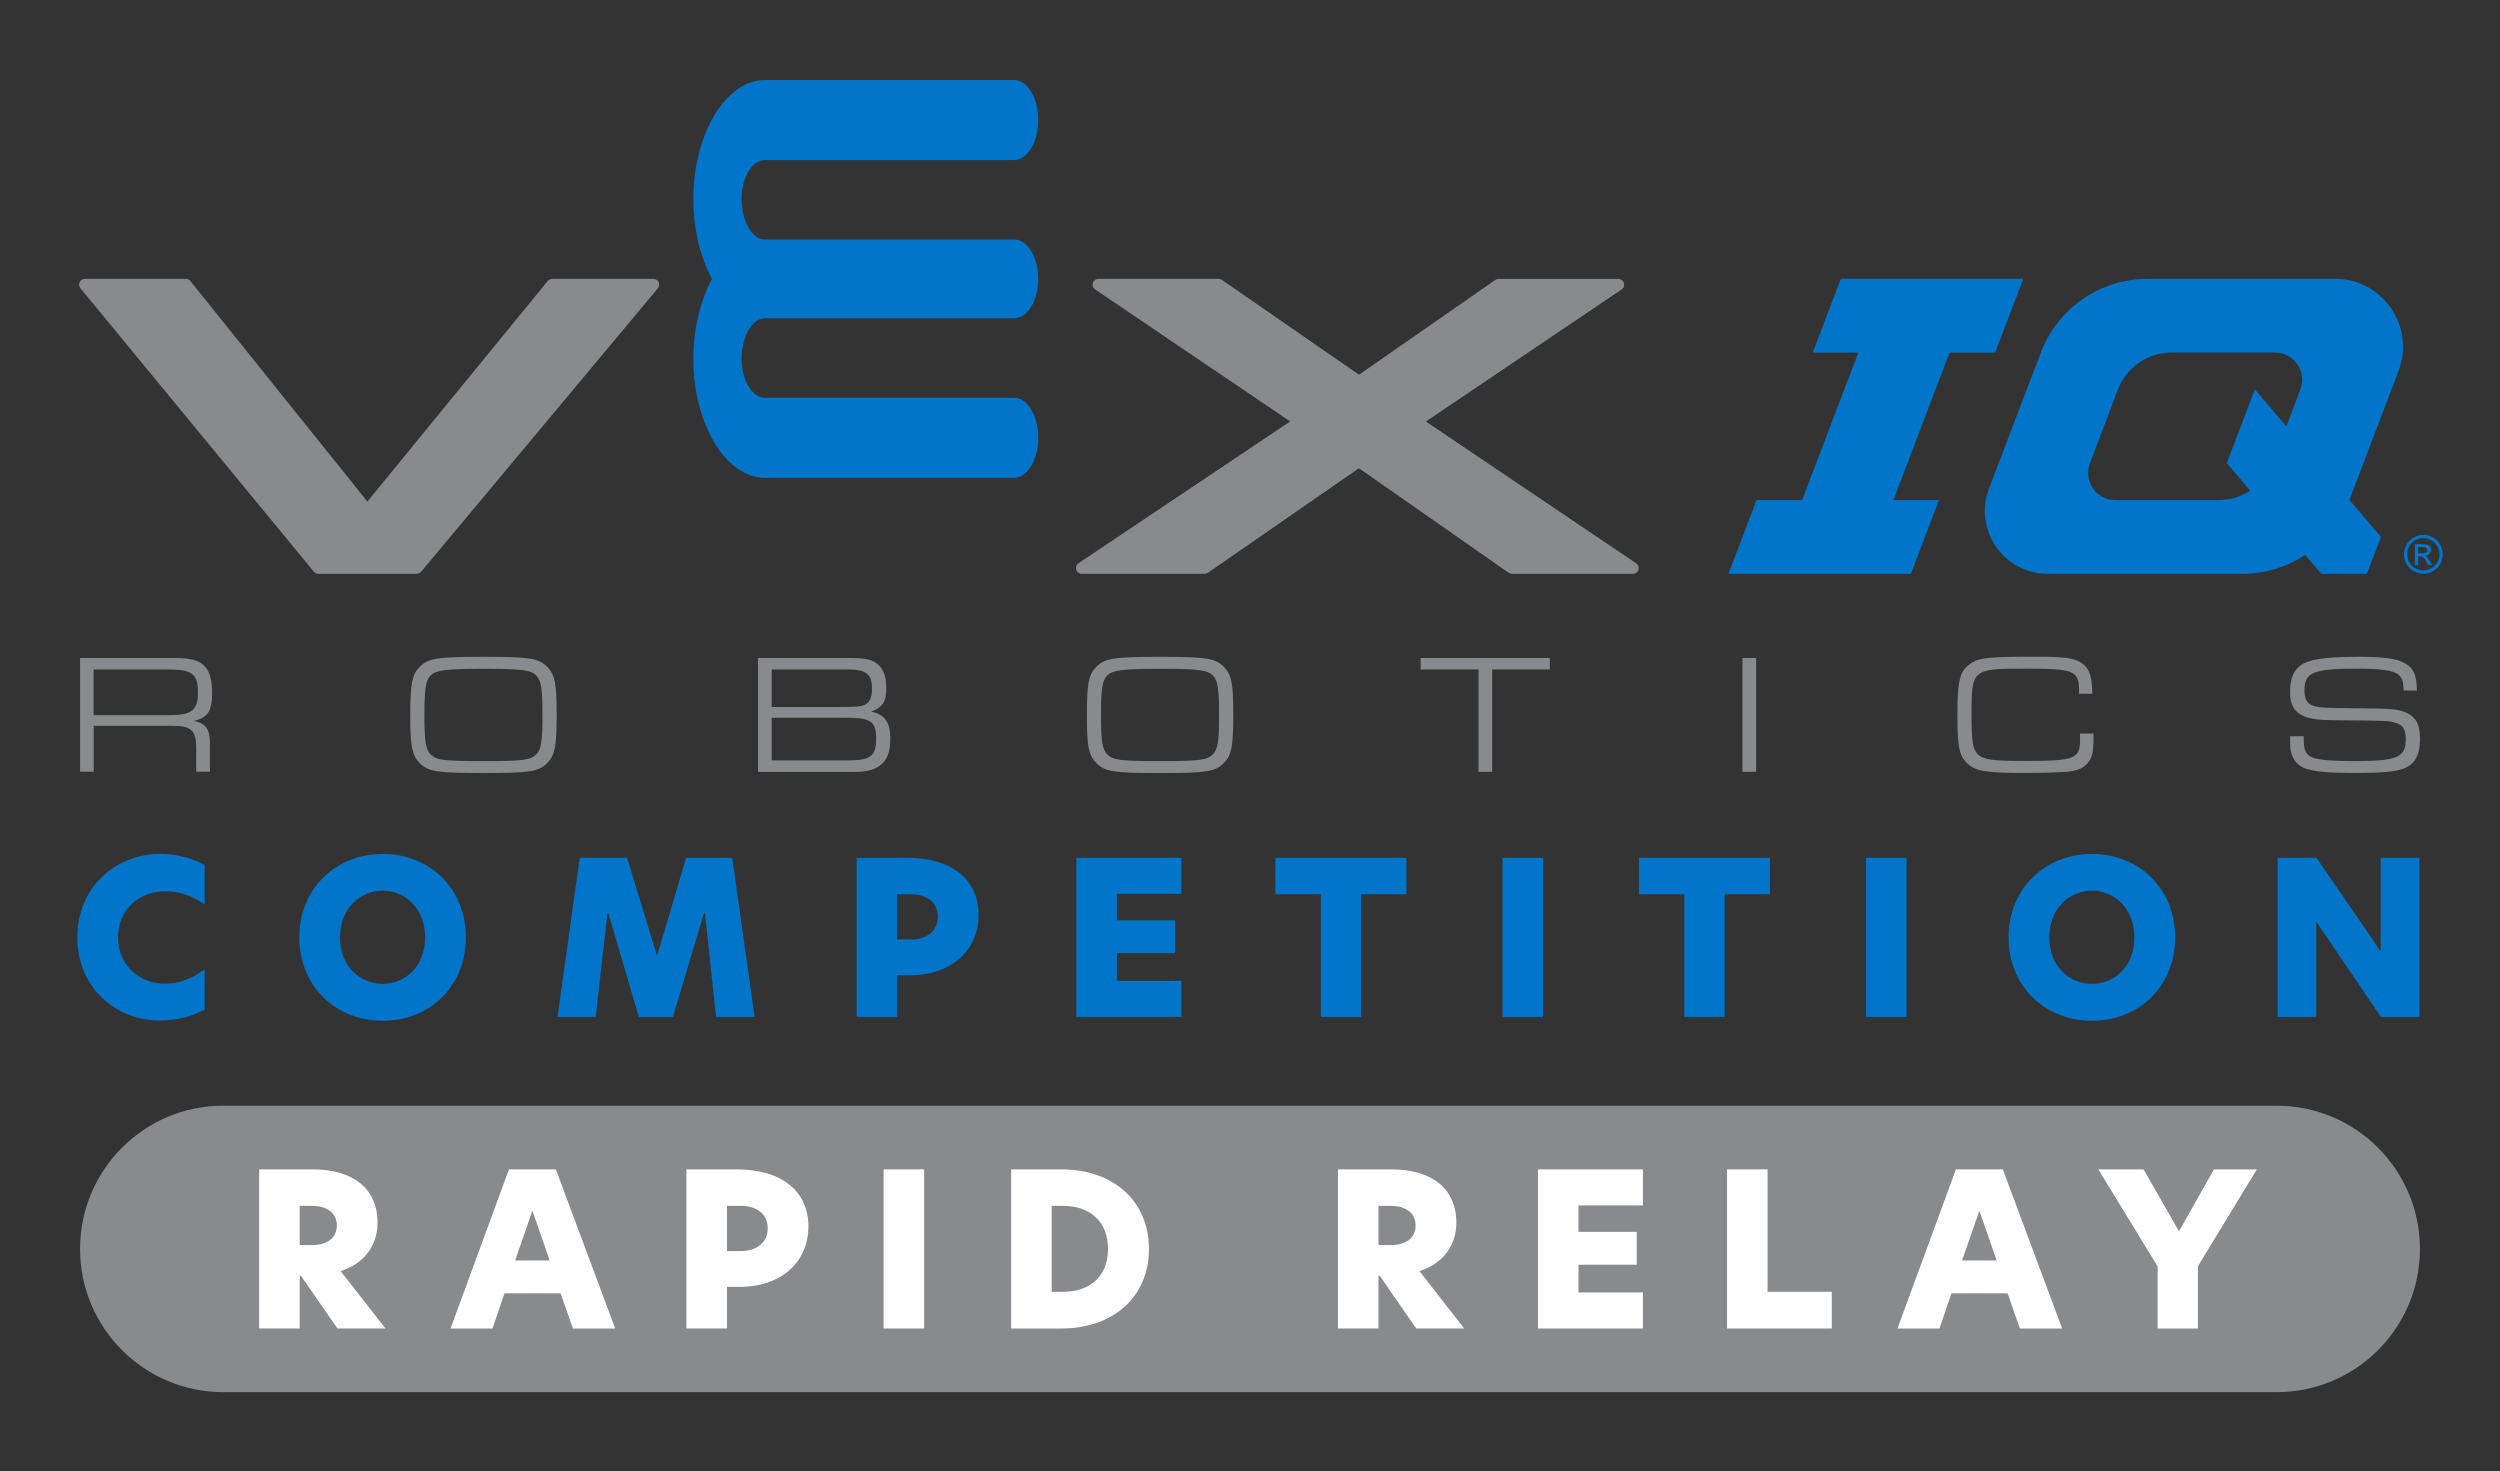 <?xml version="1.0" encoding="UTF-8"?>
<svg id="Artwork" xmlns="http://www.w3.org/2000/svg" viewBox="0 0 351.6 206.93">
  <rect x="0" y="0" width="351.6" height="206.93" fill="#333333" stroke="none"/>
  <defs>
    <style>
      .cls-1 {
        fill: #898a8d;
      }

      .cls-1, .cls-2, .cls-3 {
        stroke-width: 0px;
      }

      .cls-2 {
        fill: #fff;
      }

      .cls-3 {
        fill: #0075c9;
      }
    </style>
  </defs>
  <g id="ROBOTICS">
    <path class="cls-1" d="M11.26,92.54h13.2c2.42,0,3.55.31,4.39,1.22.65.72.98,1.94.98,3.67,0,2.59-.6,3.51-2.57,3.96,1.63.31,2.26,1.15,2.26,3v4.15h-1.92v-3.05c.05-2.76-.65-3.43-3.43-3.41h-10.99v6.46h-1.92v-16.01ZM23.71,100.58c3.29,0,4.13-.65,4.13-3.24s-.86-3.19-4.25-3.19h-10.42v6.43h10.54Z"/>
    <path class="cls-1" d="M77.02,93.84c1.03,1.08,1.27,2.33,1.27,6.7s-.24,5.64-1.27,6.72c-1.22,1.27-2.45,1.46-9.03,1.46s-7.8-.19-9.02-1.46c-1.03-1.08-1.27-2.33-1.27-6.7s.24-5.66,1.27-6.72c1.22-1.27,2.45-1.46,9.12-1.46s7.7.22,8.93,1.46M60.53,95.04c-.67.7-.84,1.85-.84,5.52s.17,4.8.84,5.5c.82.86,1.82.98,7.46.98s6.65-.14,7.46-.98c.67-.7.84-1.85.84-5.5s-.17-4.82-.84-5.52c-.74-.82-2.09-.98-7.37-.98s-6.79.17-7.56.98"/>
    <path class="cls-1" d="M106.61,92.54h12.82c2.35,0,3.29.22,4.08.94.79.74,1.13,1.7,1.13,3.34s-.36,2.35-1.37,2.93c-.36.19-.53.26-.77.34,1.87.34,2.71,1.46,2.71,3.72,0,1.78-.34,2.83-1.15,3.6-.89.82-2.02,1.15-3.91,1.15h-13.54v-16.01ZM118.08,99.43c2.57,0,3.17-.07,3.72-.41.58-.36.84-1.06.84-2.18,0-2.04-.82-2.69-3.43-2.69h-10.68v5.28h9.55ZM119.28,106.94c3.17,0,3.94-.6,3.94-3.05s-.72-2.95-4.37-2.95h-10.32v6h10.75Z"/>
    <path class="cls-1" d="M172.18,93.84c1.03,1.08,1.27,2.33,1.27,6.7s-.24,5.64-1.27,6.72c-1.22,1.27-2.45,1.46-9.03,1.46s-7.8-.19-9.02-1.46c-1.03-1.08-1.27-2.33-1.27-6.7s.24-5.66,1.27-6.72c1.22-1.27,2.45-1.46,9.12-1.46s7.7.22,8.93,1.46M155.69,95.04c-.67.7-.84,1.85-.84,5.52s.17,4.8.84,5.5c.82.86,1.82.98,7.46.98s6.65-.14,7.46-.98c.67-.7.84-1.85.84-5.5s-.17-4.82-.84-5.52c-.74-.82-2.09-.98-7.37-.98s-6.79.17-7.56.98"/>
    <polygon class="cls-1" points="207.94 94.15 199.8 94.15 199.8 92.54 217.97 92.54 217.97 94.15 209.86 94.15 209.86 108.55 207.94 108.55 207.94 94.15"/>
    <rect class="cls-1" x="245.06" y="92.54" width="1.92" height="16.01"/>
    <path class="cls-1" d="M294.43,103.17v.67c0,1.92-.19,2.76-.82,3.48-.6.72-1.39,1.06-2.86,1.22-.91.07-3.65.17-5.81.17-5.78,0-7.2-.24-8.38-1.46-1.03-1.06-1.27-2.33-1.27-6.7,0-4.99.34-6.26,1.97-7.3,1.22-.77,2.54-.89,9.14-.89,4.01,0,5.4.19,6.38.91,1.08.74,1.42,1.75,1.49,4.3h-1.87v-.41c0-2.83-.67-3.12-7.39-3.12-7.68,0-7.73.02-7.73,6.5,0,3.65.17,4.8.84,5.5.77.79,1.99.98,6.48.98,7.2,0,7.94-.27,7.94-2.95v-.91h1.87Z"/>
    <path class="cls-1" d="M324,103.56v.43c0,1.61.34,2.26,1.37,2.59.94.31,2.71.46,5.59.46,6.26,0,7.39-.48,7.39-3.14,0-1.34-.41-1.94-1.49-2.26-1.06-.29-1.15-.29-8.3-.34-2.9-.02-4.15-.24-5.14-.89-.96-.65-1.34-1.54-1.34-3.12,0-2.4.86-3.77,2.76-4.32,1.37-.41,3.48-.6,6.77-.6,3.7,0,5.59.26,6.7.96,1.18.72,1.54,1.56,1.61,3.79h-1.87c-.02-1.27-.24-1.85-.77-2.26-.74-.58-2.4-.82-5.64-.82-6.31,0-7.54.5-7.54,3.07,0,1.1.31,1.73.98,2.04.84.38,1.56.43,6.1.46,5.09.02,6.19.12,7.35.67,1.3.62,1.82,1.7,1.82,3.7,0,2.21-.74,3.53-2.33,4.13-1.18.43-3,.6-6.7.6-3.89,0-5.71-.17-7.01-.6-1.44-.5-2.23-1.73-2.23-3.46v-1.1h1.92Z"/>
  </g>
  <g>
    <path class="cls-1" d="M210.76,39.22c-.17,0-.33.05-.46.15,0,0-18.29,12.72-19.17,13.33-.88-.61-19.27-13.33-19.27-13.33-.14-.09-.3-.15-.46-.15h-16.93c-.36,0-.67.23-.78.57-.02.08-.04.16-.04.24,0,.26.13.52.36.67,0,0,25.58,17.31,27.44,18.57-1.87,1.25-29.77,19.94-29.77,19.94-.23.15-.36.41-.36.67,0,.08.01.16.04.24.1.34.42.58.77.58h17.3c.17,0,.33-.05.46-.15,0,0,20.35-14.09,21.23-14.7.89.62,21.05,14.7,21.05,14.7.14.1.3.15.47.15h17.02c.36,0,.67-.23.77-.57.03-.08.04-.16.04-.24,0-.26-.13-.52-.36-.67,0,0-27.72-18.68-29.58-19.94,1.86-1.25,27.53-18.57,27.53-18.57.23-.15.36-.41.36-.67,0-.08-.01-.16-.03-.24-.11-.34-.42-.57-.77-.57h-16.84Z"/>
    <path class="cls-1" d="M77.66,39.22c-.24,0-.47.11-.63.3,0,0-24.16,29.55-25.36,31.02-1.19-1.48-24.9-31.02-24.9-31.02-.15-.19-.39-.3-.63-.3h-14.21c-.31,0-.6.18-.73.46-.13.28-.09.62.11.86l32.83,39.86c.15.19.38.3.63.3h13.84c.24,0,.47-.11.62-.29l33.29-39.86c.2-.24.25-.58.11-.86-.13-.29-.42-.47-.73-.47h-14.22Z"/>
    <path class="cls-3" d="M100.13,39.21c-1.63-2.99-2.62-6.95-2.62-11.26,0-9.08,4.55-16.7,10.08-16.7h35.03c1.87,0,3.4,2.54,3.4,5.63s-1.53,5.63-3.4,5.63h-35.03c-1.87,0-3.29,2.54-3.29,5.45s1.32,5.72,3.29,5.72h35.03c1.87,0,3.4,2.5,3.4,5.54h0c0,3.04-1.53,5.55-3.4,5.55h-35.03c-1.97,0-3.29,2.81-3.29,5.72s1.43,5.45,3.29,5.45h35.03c1.87,0,3.4,2.54,3.4,5.63s-1.53,5.63-3.4,5.63h-35.03c-5.54,0-10.08-7.63-10.08-16.7,0-4.3.99-8.26,2.62-11.26h0Z"/>
  </g>
  <g>
    <g>
      <polygon class="cls-3" points="258.89 39.21 254.94 49.59 261.35 49.59 253.45 70.33 247.04 70.33 243.09 80.7 268.75 80.7 272.7 70.33 266.29 70.33 274.19 49.59 280.6 49.59 284.55 39.21 258.89 39.21"/>
      <path class="cls-3" d="M328.4,39.21h-26.33c-6.68,0-12.67,4.13-15.05,10.37h0l-7.29,19.13c-2.2,5.79,2.07,11.99,8.26,11.99h27.38c3.22,0,6.27-.96,8.84-2.64l2.26,2.64h6.41l1.98-5.19-4.44-5.19,6.91-18.15c2.38-6.26-2.24-12.96-8.93-12.96ZM317.12,54.77l-3.95,10.37,3.3,3.86c-1.29.84-2.81,1.33-4.42,1.33h-14.55c-2.68,0-4.53-2.68-3.57-5.19h0s3.94-10.38,3.94-10.38c1.2-3.12,4.19-5.18,7.53-5.18h14.55c2.68,0,4.53,2.68,3.57,5.19l-1.97,5.18-4.43-5.18Z"/>
    </g>
    <path class="cls-3" d="M340.82,75.23c.46,0,.91.12,1.34.35.44.24.78.57,1.02,1.01.24.44.37.9.37,1.37s-.12.92-.36,1.36c-.24.44-.58.77-1.01,1.01-.43.24-.89.36-1.36.36s-.93-.12-1.36-.36c-.43-.24-.77-.58-1.01-1.01-.24-.43-.36-.89-.36-1.36s.12-.93.37-1.37c.25-.44.59-.77,1.02-1.01.44-.23.88-.35,1.34-.35ZM340.82,75.68c-.38,0-.76.1-1.12.29-.36.2-.65.48-.85.84-.21.37-.31.75-.31,1.14s.1.77.3,1.13c.2.36.48.64.85.84.36.2.74.3,1.13.3s.77-.1,1.13-.3c.36-.2.64-.48.84-.84.2-.36.3-.74.3-1.13s-.1-.78-.31-1.14c-.2-.37-.49-.65-.85-.84-.36-.2-.74-.29-1.12-.29ZM339.62,79.47v-2.94h1.01c.35,0,.59.03.75.08.15.06.28.15.37.29.09.14.14.28.14.43,0,.21-.08.4-.23.56-.15.16-.36.25-.61.27.1.04.19.1.25.16.12.12.26.31.43.58l.36.58h-.58l-.26-.46c-.21-.36-.37-.59-.5-.68-.09-.07-.21-.1-.38-.1h-.28v1.25h-.47ZM340.09,77.82h.58c.27,0,.46-.04.56-.12.1-.08.15-.19.15-.33,0-.09-.02-.17-.07-.23-.05-.07-.12-.12-.2-.15-.09-.03-.24-.05-.48-.05h-.54v.89Z"/>
  </g>
  <g>
    <path class="cls-3" d="M22.54,143.53c-6.36,0-11.67-4.71-11.67-11.7s5.31-11.73,11.67-11.73c2.58,0,4.56.69,6.24,1.53v5.58c-1.8-1.23-3.42-1.86-5.58-1.86-3.66,0-6.6,2.61-6.6,6.48s2.94,6.51,6.6,6.51c2.16,0,3.75-.75,5.58-2.01v5.67c-1.68.84-3.66,1.53-6.24,1.53Z"/>
    <path class="cls-3" d="M53.82,120.1c6.63,0,11.7,4.86,11.7,11.73s-5.07,11.73-11.7,11.73-11.73-4.89-11.73-11.73,5.13-11.73,11.73-11.73ZM59.79,131.83c0-4.17-2.94-6.57-5.97-6.57s-6,2.4-6,6.57,2.91,6.54,6,6.54,5.97-2.37,5.97-6.54Z"/>
    <path class="cls-3" d="M83.78,143.02h-5.37l3.12-22.38h6.66l4.2,13.74h.03l4.08-13.74h6.48l3.15,22.38h-5.43l-1.56-14.64h-.12l-4.38,14.64h-4.8l-4.29-14.61h-.12l-1.65,14.61Z"/>
    <path class="cls-3" d="M120.47,120.64h7.02c6.51,0,10.14,3.15,10.14,8.07,0,4.53-3.36,8.46-9.78,8.46h-1.68v5.85h-5.7v-22.38ZM128.12,132.13c2.16,0,3.78-1.14,3.78-3.21s-1.62-3.15-3.81-3.15h-1.92v6.36h1.95Z"/>
    <path class="cls-3" d="M151.38,120.64h14.76v5.07h-9.06v3.72h8.19v4.62h-8.19v3.9h9.06v5.07h-14.76v-22.38Z"/>
    <path class="cls-3" d="M185.76,125.77h-6.39v-5.13h18.42v5.13h-6.36v17.25h-5.67v-17.25Z"/>
    <path class="cls-3" d="M211.32,120.64h5.7v22.38h-5.7v-22.38Z"/>
    <path class="cls-3" d="M236.89,125.77h-6.39v-5.13h18.42v5.13h-6.36v17.25h-5.67v-17.25Z"/>
    <path class="cls-3" d="M262.44,120.64h5.7v22.38h-5.7v-22.38Z"/>
    <path class="cls-3" d="M294.21,120.1c6.63,0,11.7,4.86,11.7,11.73s-5.07,11.73-11.7,11.73-11.73-4.89-11.73-11.73,5.13-11.73,11.73-11.73ZM300.18,131.83c0-4.17-2.94-6.57-5.97-6.57s-6,2.4-6,6.57,2.91,6.54,6,6.54,5.97-2.37,5.97-6.54Z"/>
    <path class="cls-3" d="M340.25,143.02h-5.4l-9.06-13.35h-.03v13.35h-5.43v-22.38h5.46l9,13.11h.03v-13.11h5.43v22.38Z"/>
  </g>
  <path class="cls-1" d="M31.4,155.51h288.8c11.12,0,20.14,9.03,20.14,20.14h0c0,11.12-9.03,20.14-20.14,20.14H31.4c-11.12,0-20.14-9.03-20.14-20.14h0c0-11.12,9.03-20.15,20.14-20.15Z"/>
  <g>
    <path class="cls-2" d="M36.45,164.46h7.53c5.49,0,9.12,2.55,9.12,7.53,0,2.37-1.14,5.46-5.19,6.78l6.3,8.07h-6.75l-5.13-7.41h-.18v7.41h-5.7v-22.38ZM43.86,175.11c2.16,0,3.51-.99,3.51-2.76s-1.41-2.76-3.48-2.76h-1.74v5.52h1.71Z"/>
    <path class="cls-2" d="M80.58,186.84l-1.74-4.95h-7.89l-1.68,4.95h-5.91l8.22-22.38h6.6l8.34,22.38h-5.94ZM77.31,177.27l-2.43-6.99-2.43,6.99h4.86Z"/>
    <path class="cls-2" d="M96.54,164.46h7.02c6.51,0,10.14,3.15,10.14,8.07,0,4.53-3.36,8.46-9.78,8.46h-1.68v5.85h-5.7v-22.38ZM104.19,175.95c2.16,0,3.78-1.14,3.78-3.21s-1.62-3.15-3.81-3.15h-1.92v6.36h1.95Z"/>
    <path class="cls-2" d="M124.27,164.46h5.7v22.38h-5.7v-22.38Z"/>
    <path class="cls-2" d="M161.59,175.65c0,6.75-5.04,11.19-12.3,11.19h-7.08v-22.38h7.08c7.29,0,12.3,4.47,12.3,11.19ZM149.5,181.68c3.81,0,6.33-2.19,6.33-6.03s-2.52-6.06-6.33-6.06h-1.59v12.09h1.59Z"/>
    <path class="cls-2" d="M188.17,164.46h7.53c5.49,0,9.12,2.55,9.12,7.53,0,2.37-1.14,5.46-5.19,6.78l6.3,8.07h-6.75l-5.13-7.41h-.18v7.41h-5.7v-22.38ZM195.58,175.11c2.16,0,3.51-.99,3.51-2.76s-1.41-2.76-3.48-2.76h-1.74v5.52h1.71Z"/>
    <path class="cls-2" d="M216.3,164.46h14.76v5.07h-9.06v3.72h8.19v4.62h-8.19v3.9h9.06v5.07h-14.76v-22.38Z"/>
    <path class="cls-2" d="M242.89,164.46h5.7v17.22h9.03v5.16h-14.73v-22.38Z"/>
    <path class="cls-2" d="M284.08,186.84l-1.74-4.95h-7.89l-1.68,4.95h-5.91l8.22-22.38h6.6l8.34,22.38h-5.94ZM280.81,177.27l-2.43-6.99-2.43,6.99h4.86Z"/>
    <path class="cls-2" d="M303.45,178.11l-8.34-13.65h6.36l4.92,8.61h.12l4.86-8.61h6.03l-8.28,13.62v8.76h-5.67v-8.73Z"/>
  </g>
</svg>